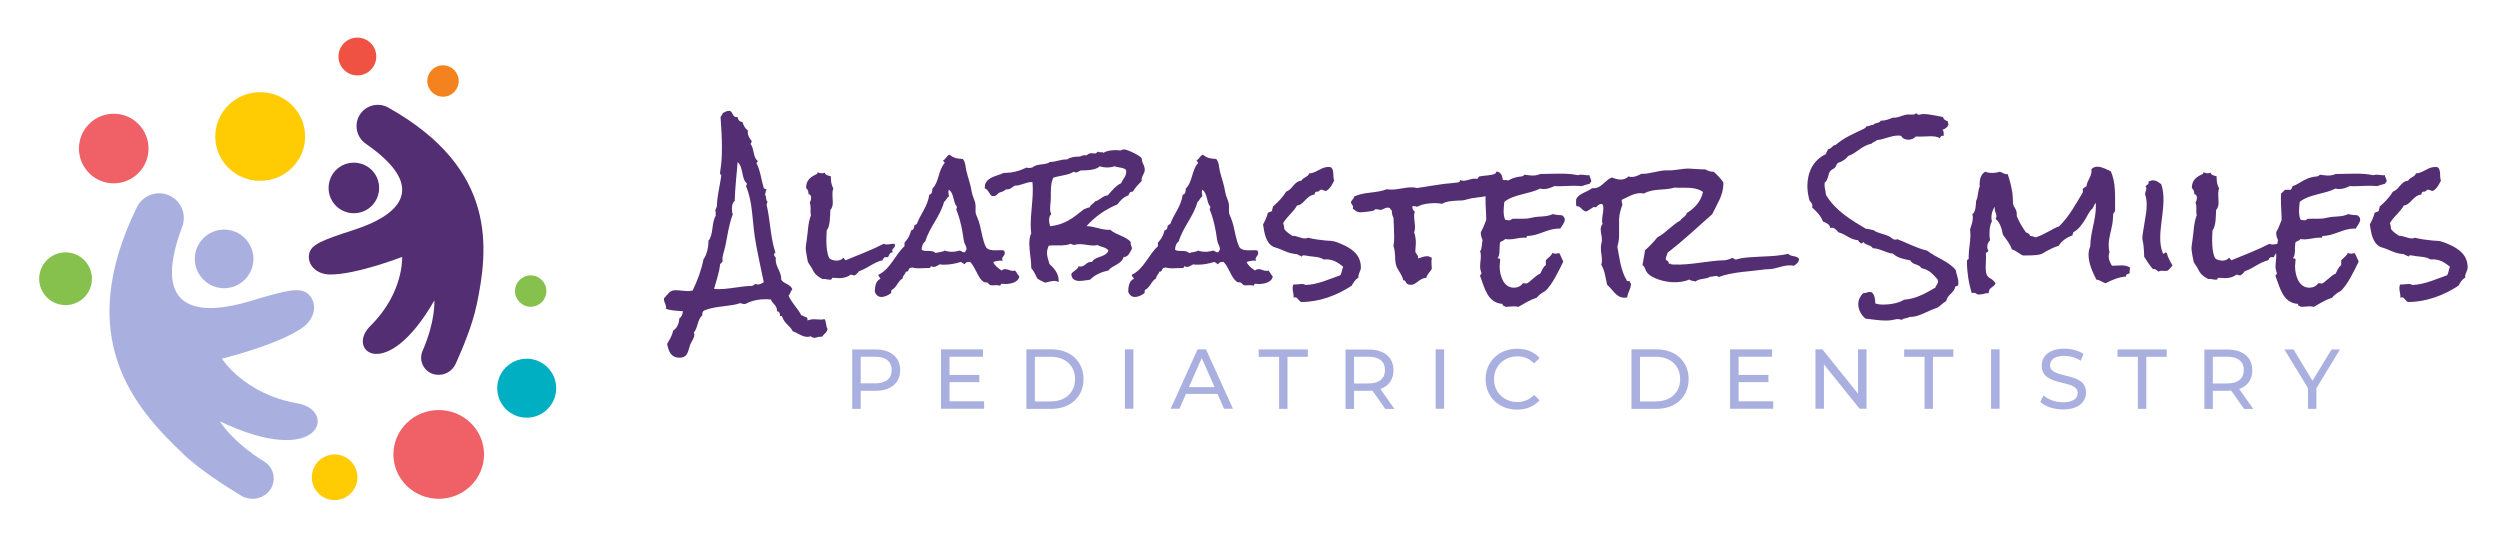 <?xml version="1.0" encoding="UTF-8"?><svg id="a" xmlns="http://www.w3.org/2000/svg" viewBox="0 0 288.25 62"><path d="M103.79,42.67c0,1.49-1.08,2.39-2.86,2.39h-1.69v2.08h-.98v-6.85h2.67c1.78,0,2.86.9,2.86,2.39ZM102.81,42.67c0-.98-.66-1.54-1.91-1.54h-1.66v3.07h1.66c1.25,0,1.91-.56,1.91-1.54Z" style="fill:#a9b0e0;"/><path d="M113.47,46.28v.85h-4.97v-6.85h4.84v.85h-3.86v2.1h3.44v.83h-3.44v2.21h3.99Z" style="fill:#a9b0e0;"/><path d="M118.34,40.28h2.89c2.2,0,3.7,1.39,3.7,3.43s-1.5,3.43-3.7,3.43h-2.89v-6.85ZM121.17,46.28c1.69,0,2.78-1.04,2.78-2.57s-1.09-2.57-2.78-2.57h-1.85v5.15h1.85Z" style="fill:#a9b0e0;"/><path d="M129.7,40.28h.98v6.85h-.98v-6.85Z" style="fill:#a9b0e0;"/><path d="M140.38,45.42h-3.64l-.75,1.71h-1.01l3.1-6.85h.97l3.11,6.85h-1.03l-.75-1.71ZM140.04,44.64l-1.48-3.36-1.48,3.36h2.96Z" style="fill:#a9b0e0;"/><path d="M147.48,41.14h-2.35v-.85h5.67v.85h-2.35v6h-.97v-6Z" style="fill:#a9b0e0;"/><path d="M159.72,47.14l-1.48-2.1c-.14,0-.28.02-.43.02h-1.69v2.09h-.98v-6.85h2.67c1.78,0,2.86.9,2.86,2.39,0,1.06-.55,1.82-1.51,2.16l1.62,2.3h-1.07ZM159.69,42.67c0-.98-.66-1.54-1.91-1.54h-1.66v3.08h1.66c1.25,0,1.91-.57,1.91-1.55Z" style="fill:#a9b0e0;"/><path d="M165.53,40.28h.98v6.85h-.98v-6.85Z" style="fill:#a9b0e0;"/><path d="M171.29,43.71c0-2.03,1.55-3.5,3.63-3.5,1.06,0,1.98.36,2.6,1.07l-.64.62c-.53-.56-1.17-.81-1.93-.81-1.55,0-2.69,1.12-2.69,2.63s1.15,2.63,2.69,2.63c.75,0,1.4-.26,1.93-.82l.64.62c-.63.7-1.55,1.08-2.61,1.08-2.08,0-3.62-1.48-3.62-3.5Z" style="fill:#a9b0e0;"/><path d="M188.11,40.28h2.89c2.2,0,3.7,1.39,3.7,3.43s-1.5,3.43-3.7,3.43h-2.89v-6.85ZM190.94,46.28c1.69,0,2.78-1.04,2.78-2.57s-1.09-2.57-2.78-2.57h-1.85v5.15h1.85Z" style="fill:#a9b0e0;"/><path d="M204.45,46.28v.85h-4.97v-6.85h4.84v.85h-3.86v2.1h3.44v.83h-3.44v2.21h3.99Z" style="fill:#a9b0e0;"/><path d="M215.21,40.28v6.85h-.8l-4.11-5.11v5.11h-.98v-6.85h.8l4.11,5.11v-5.11h.98Z" style="fill:#a9b0e0;"/><path d="M221.9,41.14h-2.35v-.85h5.67v.85h-2.35v6h-.97v-6Z" style="fill:#a9b0e0;"/><path d="M229.57,40.28h.98v6.85h-.98v-6.85Z" style="fill:#a9b0e0;"/><path d="M235.25,46.35l.36-.76c.51.46,1.38.79,2.26.79,1.18,0,1.69-.46,1.69-1.06,0-1.67-4.15-.62-4.15-3.16,0-1.06.82-1.96,2.62-1.96.8,0,1.63.22,2.2.61l-.32.78c-.6-.38-1.27-.56-1.88-.56-1.16,0-1.66.49-1.66,1.09,0,1.67,4.15.63,4.15,3.14,0,1.05-.84,1.95-2.65,1.95-1.05,0-2.08-.35-2.62-.86Z" style="fill:#a9b0e0;"/><path d="M246.5,41.14h-2.35v-.85h5.67v.85h-2.35v6h-.97v-6Z" style="fill:#a9b0e0;"/><path d="M258.74,47.14l-1.48-2.1c-.14,0-.28.02-.43.02h-1.69v2.09h-.98v-6.85h2.67c1.78,0,2.86.9,2.86,2.39,0,1.06-.55,1.82-1.51,2.16l1.62,2.3h-1.07ZM258.71,42.67c0-.98-.66-1.54-1.91-1.54h-1.66v3.08h1.66c1.25,0,1.91-.57,1.91-1.55Z" style="fill:#a9b0e0;"/><path d="M267.08,44.77v2.37h-.97v-2.39l-2.72-4.46h1.05l2.19,3.61,2.2-3.61h.97l-2.72,4.48Z" style="fill:#a9b0e0;"/><path d="M94.77,38.82h-.08c-.26,0-.52.06-.76.14-.14-.04-.38-.04-.42-.2-.12.06-.28.08-.42.08-.6,0-1.12-.46-1.68-.64-.32-.64-.94-.88-1.2-1.62-.04-.16-.12-.16-.28-.14.02-.26-.04-.52-.34-.56.02-.7-.5-.8-.7-1.34-.24-.04-.46-.04-.7-.04-.62,0-1.24.12-1.82.34-.14.06-.28.16-.42.2-.04,0-.1.02-.14.02-.16,0-.32-.1-.5-.1-.08,0-.18.06-.26.08-.18.06-.36.08-.54.12-1.06.18-2.33.22-3.31.64-.22.1-.24.36-.22.56-.56.44-.5,1.44-.98,1.98.04.08.06.16.06.26,0,.38-.34.78-.48,1.14-.26.72-.24,1.5-1.24,1.5s-1.26-.78-1.42-1.58c.3-.56.56-.9.7-1.54.48-.32.68-.84.7-1.4.28-.18.4-.52.42-.84-.62-.04-1.36-.06-1.96-.28,0-.06.02-.1.02-.16,0-.32-.24-.58-.24-.9v-.14c.44-.44.62-.94,1.32-.94.48,0,.96.1,1.44.1.18,0,.36-.02.54-.06.56-1.16,1.02-2.38,1.26-3.63.4-.5.58-1.48.56-2.1.6-.68.34-2.1.84-2.87v-.18c.02-.18,0-.36-.06-.52.14-.06.12-.3.2-.42.02-1.18.34-2.34.5-3.49v-.06c0-.12-.14-.1-.14-.22,0-.24.1-.7.12-.96.08-.7.1-1.38.1-2.08,0-1.16-.08-2.32-.16-3.47.1-.16.2-.32.28-.48.26-.1.38-.24.68-.24.06,0,.1.02.16.02.34.2.26.78.84.7.06.32.22.54.56.56.12.38.3.76.64.98-.02.08-.02.14-.02.22,0,.36.2.7.44.98v.04c0,.12-.04.24-.14.3.46.5.28,1.58.84,1.96v.06c0,.12-.14.1-.14.22.46.86.56,1.94.84,2.87.1.1.26.1.34.2-.16.1-.1.42-.2.56.2.18.06.62.28.78v.08c0,.1-.08.16-.08.26v.08c.42,1.78.42,3.67.98,5.39.02.02.02.04.02.06,0,.12-.16.1-.16.22s.12.32.22.42c-.02.08-.02.16-.02.24,0,.8.68,1.38.64,2.28.32.5,1.1.5,1.28,1.12-.22.18-.22.5-.44.7.36.86,1.08,1.48,1.48,2.29.28,0,.36.24.64.22.06.1.08.22.06.36.26-.1.52-.14.78-.14s.52.04.78.04c.14,0,.28-.02.4-.06.24.28.14.82.36,1.14-.08.44-.42.56-.64.9ZM87.01,27.15c-.28-1.9-.24-3.85-.98-5.67v-.04c0-.08.08-.12.08-.22v-.08c-.66-.5-.36-1.86-1.06-2.45-.12,1.5-.3,2.99-.34,4.49-.26.16-.32.6-.32.88,0,.22.02.44.1.66-.46,1.16-.6,2.43-.86,3.65-.04.18-.32,1.2-.32,1.24-.02.18,0,.38,0,.56l-.28.28c-.1,1-.44,1.9-.7,2.85.16.02.34.04.52.04.84,0,1.68-.16,2.51-.26.3-.04.6-.08.9-.1.14,0,.32,0,.46-.02.2-.04.22-.2.42-.22.08.04.16.06.26.06.24,0,.46-.14.66-.26-.36-1.8-.78-3.57-1.06-5.39Z" style="fill:#542e72;"/><path d="M102.87,28.89c0,.06.04.14.08.2-.36,0-.42.3-.56.56-.44-.02-.46,0-.64.36-1,.22-1.76.96-2.71,1.26-.12.2-.3.36-.5.48h-.06c-.12.02-.22-.08-.34-.08-.02,0-.06,0-.08.02-.4.28-.84.38-1.3.38-.26,0-.5-.04-.74-.04-.18,0-.02.22-.32.22s-.56-.12-.88-.08c-.58-.32-.9-.56-1.18-1.18-.14-.3-.4-.54-.5-.84-.06-.22-.24-1.26-.24-1.46,0-.32.06-.62.1-.92.16-.98.14-2.02.5-2.95-.06-.28-.04-.56-.04-.84,0-.22-.02-.42-.1-.62.1-.16.16-.36.16-.56,0-.22-.08-.38-.3-.42v-.06c0-.26-.1-.48-.28-.64,0-.9.5-1.28,1.26-1.62.04-.06.08-.12.06-.2.16.06.32.12.48.12.12,0,.26-.02.36-.06.08.32.48.32.7.42v.24c0,.42.1.78.28,1.16-.08.22-.1.44-.1.66,0,.32.04.62.04.92,0,.32-.04.64-.28.88-.04.66,0,1.84-.42,2.37-.02.4-.04.8-.04,1.18,0,.56.06,1.48.32,1.98.12.22.6.32.84.32.28,0,.62-.08.76-.32.16.02.16.2.3.28,1.48-.62,2.97-1.16,4.39-1.9.12.06.22.08.34.08.26,0,.52-.08.78-.08h.14c.02.06.04.12.04.18,0,.3-.32.38-.32.6Z" style="fill:#542e72;"/><path d="M115.86,32.74c-.12,0-.24-.02-.36-.02-.14,0-.08.18-.2.22-.14-.04-.28-.06-.4-.06-.16,0-.34.02-.5.02-.4,0-.32-.2-.58-.32-.18-.08-.26.06-.5-.14-.6-.5-.84-1.6-1.46-2.24h-.16c-.22,0-.38.08-.48.28-.14-.08-.26-.2-.42-.28-.6.18-1.26.32-1.9.32-.18,0-.36,0-.54-.04-.24.1-.44.3-.7.3-.1,0-.2-.04-.28-.08-.14,0-.04.2-.22.2h-.18c-.36,0-.72.04-1.08.04-.26,0-.52-.04-.76-.1-.06.04-.14.06-.22.06-.2.12-.14.48-.48.42-.04.32-.36.42-.36.78-.56.3-.68,1.04-1.26,1.32-.08.1-.08.24-.06.36-.3.24-.74.46-1.12.46-.4,0-.64-.24-.78-.6.02-.52.08-1.26.64-1.48,0-.22-.24-.24-.22-.48,1.42-.68,1.9-2.29,3.01-3.29v-.42c.38-.38.64-.86.76-1.4.28-.06.36-.3.36-.56.12,0,.12-.2.28-.14.46-1.24,1.26-2.04,1.46-3.43.34-.02.32-.44.36-.7.76-.72.66-2.1,1.4-2.93v-.06c0-.12-.16-.1-.16-.24,0,0,.02-.02.02-.04.3-.14.38-.52.7-.64.54.42.86.46,1.54.5.34.38.3.92.42,1.4.2.82.5,1.6.62,2.43.08.5.36.92.42,1.4.06.36-.06.86.08,1.2l.14.32c.12.3.22.6.3.92.2.78.32,1.74.68,2.47.26.5,1.22.38,1.68.38.14,0,.28,0,.42.04.04.08.08.18.08.28,0,.32-.3.44-.3.68,0,.08.04.16.08.22-.08-.02-.16-.02-.24-.02-.28,0-.6.06-.88.16.2.44.58.72.98.98.12-.1.26-.16.4-.16.32,0,.58.2.88.2.1,0,.18,0,.26-.04.2.22.3.48.5.7-.14.72-1.1.86-1.68.86ZM111.17,27.91c-.1-.36-.12-.8-.2-1.18-.16-.88-.38-1.78-.72-2.61.04-.06.08-.14.08-.22v-.06c-.46-.52-.32-1.58-.92-1.96-.04.08-.06.16-.06.26,0,.18.06.34.06.52-.26.12-.32.46-.56.62-.44,1.66-1.68,2.91-2.16,4.55-.32.22-.42.62-.42.98.48.28,1.2-.06,1.6.36.32-.1.8-.1,1.06-.28.26.1.54.14.84.14s.62-.06.9-.14c.22.06.3.22.56.2.12-.1.12-.24.22-.34-.04-.44-.2-.54-.28-.84Z" style="fill:#542e72;"/><path d="M131.65,20.84c-.36.4-.76.78-1.04,1.26-.3-.02-.42.16-.5.42-.54.18-.94.58-1.26,1.04-1.36.56-2.59,1.4-3.57,2.51.94.02,1.82.5,2.73.42.68.62,1.78.72,2.37,1.42,0,.04-.02.1-.02.14,0,.22.16.4.16.62-.26.42-.38.94-.98.98-.24.86-1.28.9-1.74,1.54-.78.16-1.56.48-2.12,1.06-.4.04-.8.14-1.2.14-.54,0-.92-.2-.96-.78.18-.38.7-.46.84-.9.06,0,.14.02.22.02.6,0,.64-.6,1.32-.52.38-.7,1.62-.52,1.9-1.32-.26-.4-.9-.42-1.28-.64-.14.04-.28.06-.42.06-.54,0-1.06-.16-1.6-.16-.22,0-.42.02-.64.1-.14-.02-.28-.08-.42-.14-.6.24-1.26.18-1.88.18-.22,0-.42,0-.64.04-.12.26-.2.54-.2.84,0,.42.16.84.28,1.26.54.48,1.06,1.12,1.06,1.88,0,.08,0,.14-.02.22-.14-.1-.32-.14-.5-.14-.36,0-.68.14-1.04.2-.3-.14-.62-.28-.9-.48-.2-.42-.4-.86-.7-1.2v-.08c0-.9-.22-1.8-.22-2.69,0-.4.02-.86.22-1.22-.04-.32-.06-.64-.06-.98,0-1.36.24-2.71.24-4.09,0-.28-.02-.58-.04-.86h-.08c-.66,0-1.26.42-1.96.42-.38.2-.48.46-.98.42-.26.18-.38.26-.7.34-.3.08-.36.44-.78.44-.08,0-.14,0-.2-.02-.32-.28-.4-.76-.84-.9.1-.12.06-.2.06-.34,0-.02,0-.06.02-.08.28-.9,1.44-.98,2.16-1.34,1,.02,1.78-.22,2.65-.62.08.04.16.06.24.06.14,0,.26-.04.4-.06.6-.52,1.52-.22,2.02-.64h.08c.62,0,1.28-.34,1.88-.28.5-.3.92-.34,1.48-.34.12,0,.32-.16.56-.16.04,0,.1.02.14.02.24,0,.22-.24.62-.24.16,0,.32.02.48.02.18,0,.18-.22.36-.2.06.1.3.06.4.06.06,0,.14,0,.16.08.4-.26.96-.32,1.42-.32.18,0,.36.02.56.04.12-.08.26-.12.42-.12.36,0,1.86.7,2.02,1.02.04.06.02.3.08.42.12.3.28.56.28.9,0,.48-.42.72-.36,1.28ZM129.83,19.59c-.28-.3-.94-.26-1.32-.42-.28.1-.6.14-.9.14-.26,0-.54-.04-.8-.14-.48.46-1.52.48-2.16.48-.1,0-.42.24-.62.24-.08,0-.16-.04-.22-.1-.48.38-1.74.48-2.37.7-.32.7-.28,1.54-.28,2.27,0,.44-.08.84-.08,1.28,0,.22.02.46.14.64-.2.16-.26.44-.26.68,0,.26.06.5.12.72,1.68-.16,2.65-.96,3.91-1.96.24-.06.38-.2.64-.2.1-.34.46-.42.62-.7.6-.14.84-.64,1.48-.7.46-.52.9-1.1,1.54-1.4.2-.52.58-.72.58-1.36,0-.06-.02-.12-.02-.18Z" style="fill:#542e72;"/><path d="M145.08,32.74c-.12,0-.24-.02-.36-.02-.14,0-.08.18-.2.22-.14-.04-.28-.06-.4-.06-.16,0-.34.02-.5.02-.4,0-.32-.2-.58-.32-.18-.08-.26.06-.5-.14-.6-.5-.84-1.6-1.46-2.24h-.16c-.22,0-.38.08-.48.28-.14-.08-.26-.2-.42-.28-.6.18-1.26.32-1.9.32-.18,0-.36,0-.54-.04-.24.1-.44.3-.7.3-.1,0-.2-.04-.28-.08-.14,0-.04.2-.22.2h-.18c-.36,0-.72.04-1.08.04-.26,0-.52-.04-.76-.1-.06.04-.14.06-.22.06-.2.12-.14.48-.48.42-.04.32-.36.42-.36.78-.56.3-.68,1.04-1.26,1.32-.08.1-.08.24-.06.36-.3.24-.74.46-1.12.46-.4,0-.64-.24-.78-.6.02-.52.08-1.26.64-1.48,0-.22-.24-.24-.22-.48,1.42-.68,1.9-2.29,3.01-3.29v-.42c.38-.38.64-.86.76-1.4.28-.06.36-.3.36-.56.12,0,.12-.2.28-.14.46-1.24,1.26-2.04,1.46-3.43.34-.02.32-.44.36-.7.76-.72.66-2.1,1.4-2.93v-.06c0-.12-.16-.1-.16-.24,0,0,.02-.02.02-.04.3-.14.38-.52.7-.64.54.42.86.46,1.54.5.34.38.3.92.42,1.4.2.82.5,1.6.62,2.43.08.5.36.92.42,1.4.06.36-.06.86.08,1.2l.14.32c.12.3.22.6.3.92.2.78.32,1.74.68,2.47.26.5,1.22.38,1.68.38.14,0,.28,0,.42.04.04.08.08.18.08.28,0,.32-.3.44-.3.68,0,.08.04.16.08.22-.08-.02-.16-.02-.24-.02-.28,0-.6.06-.88.16.2.44.58.72.98.98.12-.1.26-.16.4-.16.32,0,.58.2.88.2.1,0,.18,0,.26-.04.2.22.3.48.5.7-.14.72-1.1.86-1.68.86ZM140.39,27.91c-.1-.36-.12-.8-.2-1.18-.16-.88-.38-1.78-.72-2.61.04-.06.08-.14.08-.22v-.06c-.46-.52-.32-1.58-.92-1.96-.04.08-.06.16-.06.26,0,.18.06.34.06.52-.26.12-.32.46-.56.62-.44,1.66-1.68,2.91-2.16,4.55-.32.22-.42.62-.42.98.48.28,1.2-.06,1.6.36.32-.1.8-.1,1.06-.28.26.1.54.14.84.14s.62-.06.9-.14c.22.06.3.22.56.2.12-.1.12-.24.22-.34-.04-.44-.2-.54-.28-.84Z" style="fill:#542e72;"/><path d="M156.63,32.02c-.38.18-.58.58-.78.92-1.7,1.12-3.73,1.88-5.79,1.88-.26,0-.4-.54-.72-.54-.08,0-.14.02-.2.06,0-.06.02-.1.02-.14,0-.32-.12-.64-.12-.96,0-.16.02-.32.1-.44h.22c.26,0,.52-.06.78-.06.14,0,.28.04.4.12,1.42-.06,2.67-.66,3.99-1.12.2-.28.18-.66.34-.98-.66-.56-1.34-.94-2.24-.84-.54-.34-1.16-.3-1.78-.4-.16-.02-.34-.08-.52-.08-.14,0-.26.06-.24.18-.1-.18-.38-.16-.54-.32-.84-.04-1.38-.34-2.12-.64-.2-.08-.42-.12-.6-.2-.92-.46-1.06-1.7-1.2-2.59.24-.42.44-.86.56-1.34.16-.08.32-.12.5-.2-.02-.04-.02-.06-.02-.1,0-.14.12-.26.08-.4.58-.5,1.14-1.06,1.54-1.74.76-.24.86-1.16,1.76-1.26.2-.4.76-.4.9-.84.82-.02,1.36-.74,2.2-.74.1,0,.22.02.32.04.4.34.18,1.08.36,1.54-.24.44-.46.94-.92,1.18h-.04c-.18.02-.32-.14-.52-.14-.26,0-.22.3-.56.22-.14.06-.24.18-.2.34-.98.08-1.26,1.22-2.04,1.26-.42.78-1.18,1.28-1.6,2.04.08.22.1.46.14.7.24.32.58.54.9.76h.06c.5,0,.94.3,1.42.3.12,0,.24-.02.34-.08.66.16,1.34.26,2,.32.34.04.7.02,1.02.1.3.08.58.2.86.32,1.2.52,2.22,1.24,2.22,2.69,0,.44-.34.7-.28,1.18Z" style="fill:#542e72;"/><path d="M173.85,20.76c-.2.68-1.04,1.04-.92,1.82-.06,0-.14-.02-.2-.02-.42,0-.56.28-.92.38-.06-.14-.12-.3-.28-.36-.62.14-1.24.18-1.86.28-.3.06-.58.16-.88.22-.16.04-.36.04-.54.04-.62.04-1.42.04-1.98.38-.26-.06-.56-.08-.84-.08-.64,0-1.46.1-2.02.42-.14-.04-.28-.08-.44-.08-.04,0-.08.02-.12.02-.02.24.06.48.28.62-.06.16-.08.32-.08.46,0,.46.1.9.1,1.34,0,.2-.02.4-.1.58.14.4.2.82.2,1.24,0,.32-.06.62-.06.94,0,.28.32.42.32.68,0,.06-.02.12-.04.16.36-.08.7-.26,1.06-.26.2,0,.4.08.56.2-.02.14-.04.3-.04.46,0,.26.02.52.04.8-.2.36-.54.6-.64,1.04-.78,0-1.14.8-1.76.8-.78,0-.48-.58-.9-.52-.1-.68-.68-1.16-.84-1.82-.16-.68-.02-1.42-.28-2.1.06-.38.08-.74.08-1.12,0-.72-.06-1.44-.08-2.18-.16-.24-.18-.54-.2-.84-.08-.08-.2-.14-.22-.28-.08-.02-.16-.04-.24-.04-.34,0-.6.26-.8.26s-.38-.08-.56-.08c-.16,0-.12.08-.22.14-.14.1-1.34.22-1.58.22-.42,0-.56-.22-.88-.42.02-.06.04-.12.04-.16,0-.24-.24-.4-.24-.54,0-.3.34-.38.36-.7,1.18-.56,2.55-.36,3.77-.84.18.02.36.04.54.04.78,0,1.54-.26,2.33-.26.2,0,.42.02.62.08,1.04-.16,2.08-.34,3.13-.48.52-.06,1.04-.08,1.54-.16.18-.02.28-.08.28-.28.14.06.26.08.4.08.44,0,.84-.24,1.28-.24.1,0,.18.02.26.02.2,0,.1-.22.32-.28.38-.1,1.52-.1,1.82-.34l.14-.22c.46.02.68.5.7.92.1.1.34.06.5.06h.06Z" style="fill:#542e72;"/><path d="M183.45,20.98c-.08.02-.14.1-.14.2-.3.1-.62.14-.9.28-.3-.02-.58-.04-.88-.04-.78,0-1.56.08-2.33.04-.38.2-.82.34-1.22.34-.14,0-.28-.02-.4-.06-1.24.64-3.09.66-4.13,1.54-.04.36-.08.72-.08,1.06s.04.66.16.98c.14.04.3.08.44.08.12,0,.28-.02.34-.16.38-.04.78-.02,1.16-.02.4,0,.78-.02,1.14-.12.84-.22,1.56-.02,2.45-.42.34.12.7.1,1.04.14.18.12.32.28.32.5,0,.36-.36.74-.52,1.04h-.22c-1.26,0-2.3.84-3.55.84-.1,0-.1.16-.14.22-.1-.02-.2-.02-.3-.02-.58,0-1.12.2-1.7.2-.16,0-.3-.02-.46-.04-.12.2-.38.22-.56.36-.14.5.04,1.44-.28,1.82.02.14.28-.02.28.2,0,.24-.06.5-.06.76,0,1,.4,2.47,1.64,2.47.4,0,.8-.16,1.02-.5l.1-.02c.1,0,.2.04.3.04.3,0,1.06-.94,1.62-1.14.18-.34.32-.76.64-.98v-.56c.26-.28.6-.48.76-.84.12.04.26.08.38.08.14,0,.28-.04.4-.08.2.3.3.66.48.98-.46.94-1.3,2.75-2.1,3.41-.06.06-.16.1-.24.14-.28.18-.54.38-.74.64-.76.22-1.42.66-2.1,1.04-.16-.04-.34-.06-.5-.06-.32,0-.64.06-.98.06-.1-.12-.4-.1-.34-.34-1.76-.12-2.08-1.88-2.59-3.21v-.06c0-.12.16-.12.16-.24,0-.02,0-.04-.02-.06-.08-.26-.14-.46-.14-.74,0-.4.08-.82.08-1.22,0-.18-.02-.38-.08-.56.24-.26.18-.9.28-1.26-.1-.28-.2-.48-.2-.78v-.14c.26-.44.42-.92.62-1.4v-.06c0-.76-.08-1.52-.08-2.27,0-.24,0-.5.02-.74.2-.1.28-.32.48-.42h.64c.08-.12.18-.26.2-.42.3-.08.56-.24.8-.38.74-.44,1.14-.66,2.02-.74.18-.02.22-.1.34-.2.32.04.62.1.94.1s.6-.06.88-.18c.78,0,1.54-.04,2.31-.04.68,0,1.36.04,2.02.18.12-.04.26-.06.38-.06.32,0,.64.1.96.06.02.26.2.44.2.7v.08Z" style="fill:#542e72;"/><path d="M206.84,30.66c-.12-.04-.24-.06-.36-.06-.8-.04-1.5.32-2.26.42-.24.02-.46.02-.7.04-1.66.24-3.81.28-5.35.88-.08-.06-.16-.12-.26-.12-.26-.02-.48.12-.72.08-.52.34-1.22.16-1.7.56-.2-.1-.6-.06-.7-.24-.62.28-1.3.34-1.96.32-.88-.04-2.45-.42-2.97-1.18-.18-.24-.18-.62-.48-.78.1-.6.2-1.18.3-1.74.52-.44.98-.94,1.42-1.48.98-.5,1.68-1.42,2.65-1.94.16-.36.64-.42.74-.86.9-.54,1.66-1.38,1.86-2.43-.46-.34-1.04-.44-1.62-.48-.54-.02-1.1.02-1.66-.02-1.16.36-2.45.06-3.51.68-.1,0-.2-.02-.3-.04-.84-.04-1.54.44-2.26.76-.02.04-.02.08-.02.12-.02.16.08.3.08.46,0,.02,0,.06-.02.06-.04.12-.1.24-.12.36-.14.42-.22.82-.24,1.24-.02.66.02,1.32,0,1.98-.02.4-.08.8-.2,1.18.24,1.26.38,2.75,1.08,3.89-.04.12.22.08.26.08.06,0,.1.02.08.08.04.08.06.16.14.2.02.04.02.08,0,.14-.02.52-.38.94-.42,1.46-.14.04-.28.06-.42.04-.88-.04-1.3-1-1.9-1.48-.16-.7-.28-1.72-.68-2.32.06-.14.08-.3.08-.44.02-.52-.14-1.04-.12-1.56,0-.28.1-.54.12-.84.02-.44-.16-.86-.14-1.3.02-.2.08-.42.22-.56-.06-.16-.08-.32-.06-.46.02-.42.12-.8.14-1.2.02-.2,0-.4-.06-.58-.06-.04-.12-.06-.18-.06-.32-.02-.52.38-.66.38-.06,0-.12-.04-.18-.04-.08,0-.7.48-.9.52-.54-.08-.6-.66-1.1-.6-.08-.16-.06-.36-.06-.54l.02-.3c.36-.68,1.26-.78,1.82-1.24h.16c.92.04,1.34-.96,2.14-1.24.28.12.6.22.92.24.34.02.74-.08.96-.36.12.04.22.04.34.06.4.02.8-.16,1.16-.36,1.04.04,2.02-.44,3.05-.4.86.04,1.68-.24,2.53-.2.6.02,1.18.1,1.78.08.34.16.58.3.98.28.42.36.8.76,1.12,1.22.02.12,0,.22,0,.32-.04,1.22-.78,2.29-1.28,3.35-1.7,1.52-3.35,3.05-5.15,4.45-.04.24-.18.44-.2.68,0,.06,0,.1.02.16.18.06.36.2.32.44l.18-.02s.1.02.1.08l.3.02c2,.08,3.95-.46,5.95-.5.22-.08.52-.1.72-.24.02-.02.04-.02.06-.02.18,0,.22.16.4.18.14,0,.28-.08.44-.1.38-.1.78-.12,1.18-.16,1.48-.12,2.97-.06,4.45-.4.26.38,1.06.16,1.24.62-.04.4-.3.56-.6.76Z" style="fill:#542e72;"/><path d="M225.81,32.88c-.14.04-.18.16-.36.14-.12.78-.92.92-1.04,1.68-.38.2-.78.66-1.06.78-.22.1-.46.16-.68.26-.78.34-1.56.8-2.41.8h-.12c-.2.2-.68.1-.84.34-.16-.06-.32-.08-.48-.08h-.14c-.42.1-.8.16-1.24.16-.78,0-1.56-.14-2.34-.22-.5-.4-.84-1.02-.84-1.66,0-.5.22-.94.56-1.28h.06c.24,0,.48-.14.72-.14.54,0,.62.94.62,1.32.3.12.64.14.96.14.68,0,1.76-.16,2.34-.56,1.44-.12,2.41-.7,3.63-1.4.06-.28.3-.38.3-.72,0-.06-.02-.12-.02-.18-.54-.64-1.02-1.18-1.9-1.34-.22-.5-1.06-.36-1.26-.9-.7-.12-1.5-.28-2.02-.78-.82-.08-1.48-.6-2.32-.62-.2-.4-.84-.32-1.06-.7-.1.02-.14.14-.26.14h-.08c-.06-.16-.26-.16-.28-.36-.96-.08-1.4-.68-2.24-.9-.24-.2-.44-.54-.78-.54-.06,0-.14.02-.2.04-.06-.46-.46-.6-.84-.76-.26-.68-.74-1.16-1.26-1.62.02-.06.04-.12.04-.18,0-.24-.16-.44-.32-.58-.16-.56-.26-1.14-.26-1.72,0-1.56.68-3.01,2.14-3.67.02-.22.2-.34.22-.56.44-.02.48-.46.9-.5.98-.86,2.14-1.32,3.29-1.88.12-.06.22-.16.28-.28h.12c.26,0,.34-.18.64-.14.18-.3.74-.16.86-.5h.12c.44,0,.86-.18,1.28-.34h.14c.52,0,.96-.28,1.46-.36.2-.02.42,0,.62,0,.14,0,.36,0,.44-.14h.04c.14,0,.12.16.24.16.18,0,.38-.08.56-.08.78,0,1.54.22,2.29.34.06.3.32.4.56.5v.08c0,.1.02.18.08.26-.1.34-.38.52-.7.64.14.1.14.32.14.46v.24l-.1-.02c-.18,0-.32.1-.32.3-.32-.22-.76-.24-1.14-.24-.54,0-1.12.08-1.66.02-.2.26-.56.38-.86.38-.34,0-.68-.14-.82-.44-.12-.04-.24-.04-.36-.04-.84,0-1.62.46-2.45.52-.16.2-.46.22-.62.42-1.12.22-1.66,1.06-2.65,1.4-.36.4-.62.6-1.12.78-.3.1-.24.36-.42.56-.16.18-.42.22-.56.42-.3.38-.2,1.02-.64,1.32,0,.1-.02.2-.02.28,0,.38.14.74.16,1.12,1.06,1.82,2.87,2.89,4.61,3.93.3-.02.56.12.84.14.64.48,1.72.46,2.26,1.04.12.02.22.08.34.08.06,0,.12-.02.14-.08,1.18.44,2.26,1.06,3.49,1.34,1.02.82,2.45,1.2,3.29,2.24.06.48.3.92.3,1.44,0,.1,0,.2-.02.3Z" style="fill:#542e72;"/><path d="M245.57,31.46c-.14.2-.5.06-.42.42-.86.06-1.64.4-2.38.78-.4-.12-.62-.38-1.06-.42-.44-.88-.9-1.88-.9-2.85,0-.34.06-.68.2-1,0-1.54.64-3.01.64-4.55v-.42c-.12,0-.32.54-.36.6-.44.34-.62.92-.92,1.36-.34.54-.74,1.1-1.32,1.4v.04c0,.14-.12.14-.08.32-.64.22-1.24.6-1.6,1.2-.5.14-.96.38-1.42.62-.2.12-.46.3-.68.36-.42.14-1.52.14-1.96.14-.26,0-.9-.62-1.34-.7-.22-.66-.64-1.16-1.04-1.7-.12-.64-.3-1.4-.84-1.82.06-.08.1-.2.1-.32,0-.28-.2-.52-.2-.84,0-.08,0-.16.02-.24-.28.32-.4.86-.4,1.26,0,.14.02.3.06.42-.24.38-.28,1-.28,1.42,0,.26.02.5.06.76-.2.2-.32.48-.32.76,0,.14.04.3.12.44.02.22-.28.14-.28.34,0,.14.02.3.02.44,0,.38-.04.76-.04,1.14,0,1.52.62.98,1.14,1.86-.18.46-.84.46-.78,1.12h-.1c-.34,0-.64.16-.98.16-.08,0-.16-.02-.24-.02-.12-.08-.24-.18-.38-.18-.08,0-.18.02-.26.04-.36-1.14-.56-2.45-.56-3.63,0-.14.06-.32.2-.28v-.36c0-.8.2-1.58.2-2.39,0-.22-.02-.46-.04-.68.14-.44.32-.9.32-1.38,0-.12-.02-.24-.06-.38.42-.28.4-1.08.44-1.54.26-.52.18-1.14.42-1.68-.02-.08-.02-.16-.02-.26,0-.54.14-1.12.64-1.42.26.1.54.14.82.14s.58-.04.86-.14c.34.08.5.32.92.28.26.76.46,1.54.56,2.33.04.34.02.76.06,1.1.06.4.5.62.42,1.4.28.68.64,1.3,1.06,1.88.22.08.44.18.48.42.24,0,.42.08.64.16.98-.3,1.78-.92,2.71-1.28,1.16-1.12,1.9-2.55,2.73-3.91v-.42c.16-.08.24-.22.42-.28.06-.64.58-1.12.58-1.74,0-.06,0-.14-.02-.22.18-.2.42-.3.7-.3.52,0,1.06.32,1.54.52.58,1.26.5,2.81.5,4.19v.34c-.02.22-.2.26-.22.42-.02.14,0,.28-.02.4-.02.3-.04.58-.1.86-.14.76-.4,1.52-.4,2.29,0,.28.02.58.1.86-.08.14-.1.3-.1.46,0,.4.18.76.38,1.08.36,0,.72-.04,1.1-.04.36,0,.68.06,1,.26-.06.2-.08.42-.06.62Z" style="fill:#542e72;"/><path d="M249.99,31.18c-.36.16-.9-.08-1.08.14-.22-.08-.26-.26-.52-.3h-.16c-.38-.42-.7-.94-1-1.4-.02-.5-.04-.98-.1-1.46-.04-.24-.1-.46-.12-.68,0-.24.04-.5.08-.72.1-.76.26-1.48.36-2.24.08-.66.12-1.46-.12-2.1v-.08c.02-.2.12-.36.14-.54.02-.12,0-.22-.1-.28.1-.22.34-.2.36-.44.02-.06.02-.1,0-.16.2-.08.44-.16.64-.12.32.04.58.26.82.44.86,2.47-.76,5.73.2,8h.04c.14.04.16-.14.3-.12.04.02.06.04.1.04.12.52.38.98.66,1.44-.14.2-.34.38-.5.56Z" style="fill:#542e72;"/><path d="M262.65,28.89c0,.06.04.14.08.2-.36,0-.42.3-.56.56-.44-.02-.46,0-.64.36-1,.22-1.76.96-2.71,1.26-.12.2-.3.36-.5.48h-.06c-.12.02-.22-.08-.34-.08-.02,0-.06,0-.08.02-.4.28-.84.38-1.3.38-.26,0-.5-.04-.74-.04-.18,0-.02.22-.32.22s-.56-.12-.88-.08c-.58-.32-.9-.56-1.18-1.18-.14-.3-.4-.54-.5-.84-.06-.22-.24-1.26-.24-1.46,0-.32.06-.62.1-.92.16-.98.14-2.02.5-2.95-.06-.28-.04-.56-.04-.84,0-.22-.02-.42-.1-.62.1-.16.16-.36.16-.56,0-.22-.08-.38-.3-.42v-.06c0-.26-.1-.48-.28-.64,0-.9.5-1.28,1.26-1.62.04-.06.08-.12.06-.2.16.06.32.12.48.12.12,0,.26-.02.36-.06.08.32.48.32.7.42v.24c0,.42.1.78.28,1.16-.08.22-.1.44-.1.66,0,.32.04.62.04.92,0,.32-.04.64-.28.88-.04.66,0,1.84-.42,2.37-.02.4-.04.8-.04,1.18,0,.56.06,1.48.32,1.98.12.22.6.32.84.32.28,0,.62-.08.76-.32.16.02.16.2.3.28,1.48-.62,2.97-1.16,4.39-1.9.12.06.22.08.34.08.26,0,.52-.08.78-.08h.14c.02.06.04.12.04.18,0,.3-.32.38-.32.6Z" style="fill:#542e72;"/><path d="M275.16,20.98c-.08.02-.14.1-.14.2-.3.1-.62.14-.9.28-.3-.02-.58-.04-.88-.04-.78,0-1.56.08-2.33.04-.38.2-.82.34-1.22.34-.14,0-.28-.02-.4-.06-1.24.64-3.09.66-4.13,1.54-.04.36-.08.72-.08,1.06s.04.66.16.98c.14.04.3.08.44.08.12,0,.28-.02.34-.16.38-.04.78-.02,1.16-.02.4,0,.78-.02,1.14-.12.84-.22,1.56-.02,2.45-.42.34.12.7.1,1.04.14.18.12.32.28.32.5,0,.36-.36.74-.52,1.04h-.22c-1.26,0-2.3.84-3.55.84-.1,0-.1.16-.14.22-.1-.02-.2-.02-.3-.02-.58,0-1.12.2-1.7.2-.16,0-.3-.02-.46-.04-.12.2-.38.22-.56.36-.14.5.04,1.44-.28,1.82.02.14.28-.02.28.2,0,.24-.06.5-.06.76,0,1,.4,2.47,1.64,2.47.4,0,.8-.16,1.02-.5l.1-.02c.1,0,.2.04.3.04.3,0,1.06-.94,1.62-1.14.18-.34.32-.76.64-.98v-.56c.26-.28.6-.48.76-.84.12.04.26.08.38.08.14,0,.28-.04.4-.08.2.3.3.66.48.98-.46.94-1.3,2.75-2.1,3.41-.06.06-.16.1-.24.14-.28.18-.54.38-.74.64-.76.22-1.42.66-2.1,1.04-.16-.04-.34-.06-.5-.06-.32,0-.64.06-.98.06-.1-.12-.4-.1-.34-.34-1.76-.12-2.08-1.88-2.59-3.21v-.06c0-.12.16-.12.16-.24,0-.02,0-.04-.02-.06-.08-.26-.14-.46-.14-.74,0-.4.08-.82.08-1.22,0-.18-.02-.38-.08-.56.24-.26.18-.9.28-1.26-.1-.28-.2-.48-.2-.78v-.14c.26-.44.42-.92.62-1.4v-.06c0-.76-.08-1.52-.08-2.27,0-.24,0-.5.02-.74.2-.1.28-.32.48-.42h.64c.08-.12.18-.26.2-.42.3-.08.56-.24.8-.38.74-.44,1.14-.66,2.02-.74.18-.02.22-.1.34-.2.32.04.62.1.94.1s.6-.06.88-.18c.78,0,1.54-.04,2.31-.04.68,0,1.36.04,2.02.18.12-.04.26-.06.38-.06.32,0,.64.1.96.06.02.26.2.44.2.7v.08Z" style="fill:#542e72;"/><path d="M284.24,32.02c-.38.18-.58.58-.78.92-1.7,1.12-3.73,1.88-5.79,1.88-.26,0-.4-.54-.72-.54-.08,0-.14.02-.2.06,0-.06.02-.1.02-.14,0-.32-.12-.64-.12-.96,0-.16.02-.32.1-.44h.22c.26,0,.52-.06.78-.06.14,0,.28.04.4.12,1.42-.06,2.67-.66,3.99-1.12.2-.28.18-.66.34-.98-.66-.56-1.34-.94-2.24-.84-.54-.34-1.16-.3-1.78-.4-.16-.02-.34-.08-.52-.08-.14,0-.26.06-.24.18-.1-.18-.38-.16-.54-.32-.84-.04-1.38-.34-2.12-.64-.2-.08-.42-.12-.6-.2-.92-.46-1.06-1.7-1.2-2.59.24-.42.44-.86.56-1.34.16-.08.32-.12.5-.2-.02-.04-.02-.06-.02-.1,0-.14.12-.26.08-.4.58-.5,1.14-1.06,1.54-1.74.76-.24.86-1.16,1.76-1.26.2-.4.76-.4.9-.84.82-.02,1.36-.74,2.2-.74.1,0,.22.02.32.04.4.34.18,1.08.36,1.54-.24.44-.46.94-.92,1.18h-.04c-.18.02-.32-.14-.52-.14-.26,0-.22.3-.56.22-.14.06-.24.18-.2.34-.98.08-1.26,1.22-2.04,1.26-.42.78-1.18,1.28-1.6,2.04.08.22.1.46.14.7.24.32.58.54.9.76h.06c.5,0,.94.3,1.42.3.12,0,.24-.02.34-.08.66.16,1.34.26,2,.32.34.04.7.02,1.02.1.3.08.58.2.86.32,1.2.52,2.22,1.24,2.22,2.69,0,.44-.34.7-.28,1.18Z" style="fill:#542e72;"/><path d="M21.11,52.32c-5.51-5.23-12.74-13.29-5.32-28.44.67-1.36,2.29-1.96,3.69-1.36,1.39.6,2.07,2.2,1.53,3.62h0c-3.88,10.31,2.58,10.15,7.75,8.6,4.38-1.31,5.92-1.7,6.85-.77,1.01,1.02.76,2.78-.79,3.85-2.91,2-9.23,3.53-9.23,3.53,0,0,2.53,4.09,8.73,5.16,4.6.8,2.7,7.63-8.97,2.07,0,0,1.36,2.32,5.13,4.65.6.37.99,1,1.07,1.7.07.7-.18,1.4-.69,1.88h0c-.82.79-2.06.93-3.03.35-1.83-1.1-4.78-2.98-6.73-4.83Z" style="fill:#a9b0e0;"/><path d="M25.84,33.23h0c-1.86,0-3.38-1.52-3.38-3.38h0c0-1.86,1.52-3.38,3.38-3.38h0c1.86,0,3.38,1.52,3.38,3.38h0c0,1.86-1.52,3.38-3.38,3.38Z" style="fill:#a9b0e0;"/><path d="M54.95,35.21c1.34-6.42,2.52-15.7-10.19-22.81-1.14-.64-2.59-.27-3.28.84-.69,1.11-.39,2.57.68,3.32,0,0,0,0,0,0,7.83,5.41,3.16,8.48-1.28,9.92-3.75,1.22-5.04,1.7-5.24,2.82-.22,1.22.82,2.35,2.45,2.35,3.05,0,8.28-2.03,8.28-2.03,0,0,.21,4.15-3.67,7.96-2.87,2.82,1.83,6.75,7.38-2.94,0,0,.17,2.31-1.36,5.82-.24.56-.22,1.19.08,1.73.29.53.81.9,1.41,1h.01c.97.16,1.91-.35,2.32-1.24.76-1.68,1.93-4.46,2.4-6.74Z" style="fill:#542e72;"/><path d="M42.46,24.07h0c1.32-.91,1.65-2.74.74-4.06h0c-.91-1.32-2.74-1.65-4.06-.74h0c-1.32.91-1.65,2.74-.74,4.06h0c.91,1.32,2.74,1.65,4.06.74Z" style="fill:#542e72;"/><path d="M54.28,56.01c-2.04,2-5.35,2-7.39,0-2.04-2-2.04-5.23,0-7.23,2.04-2,5.35-2,7.39,0,2.04,2,2.04,5.23,0,7.23Z" style="fill:#ef6067;"/><circle cx="38.58" cy="55.03" r="2.63" style="fill:#ffcc04;"/><ellipse cx="30" cy="15.74" rx="5.18" ry="5.11" style="fill:#ffcc04;"/><circle cx="41.21" cy="6.52" r="2.18" transform="translate(28.14 46.14) rotate(-80.74)" style="fill:#ef5243;"/><path d="M15.95,14.29c1.57,1.57,1.57,4.11,0,5.67-1.57,1.57-4.11,1.57-5.67,0-1.57-1.57-1.57-4.11,0-5.67,1.57-1.57,4.11-1.57,5.67,0Z" style="fill:#ef6067;"/><circle cx="60.73" cy="44.76" r="3.4" style="fill:#00afc1;"/><path d="M5.83,29.64c1.38-.96,3.28-.61,4.23.77.96,1.38.61,3.28-.77,4.23s-3.28.61-4.23-.77c-.96-1.38-.61-3.28.77-4.23Z" style="fill:#86c14d;"/><path d="M63,33.56c0,1-.81,1.81-1.81,1.81s-1.81-.81-1.81-1.81.81-1.81,1.81-1.81,1.81.81,1.81,1.81Z" style="fill:#86c14d;"/><path d="M52.89,9.34c0,1-.81,1.81-1.81,1.81s-1.81-.81-1.81-1.81.81-1.81,1.81-1.81,1.81.81,1.81,1.81Z" style="fill:#f4821f;"/></svg>